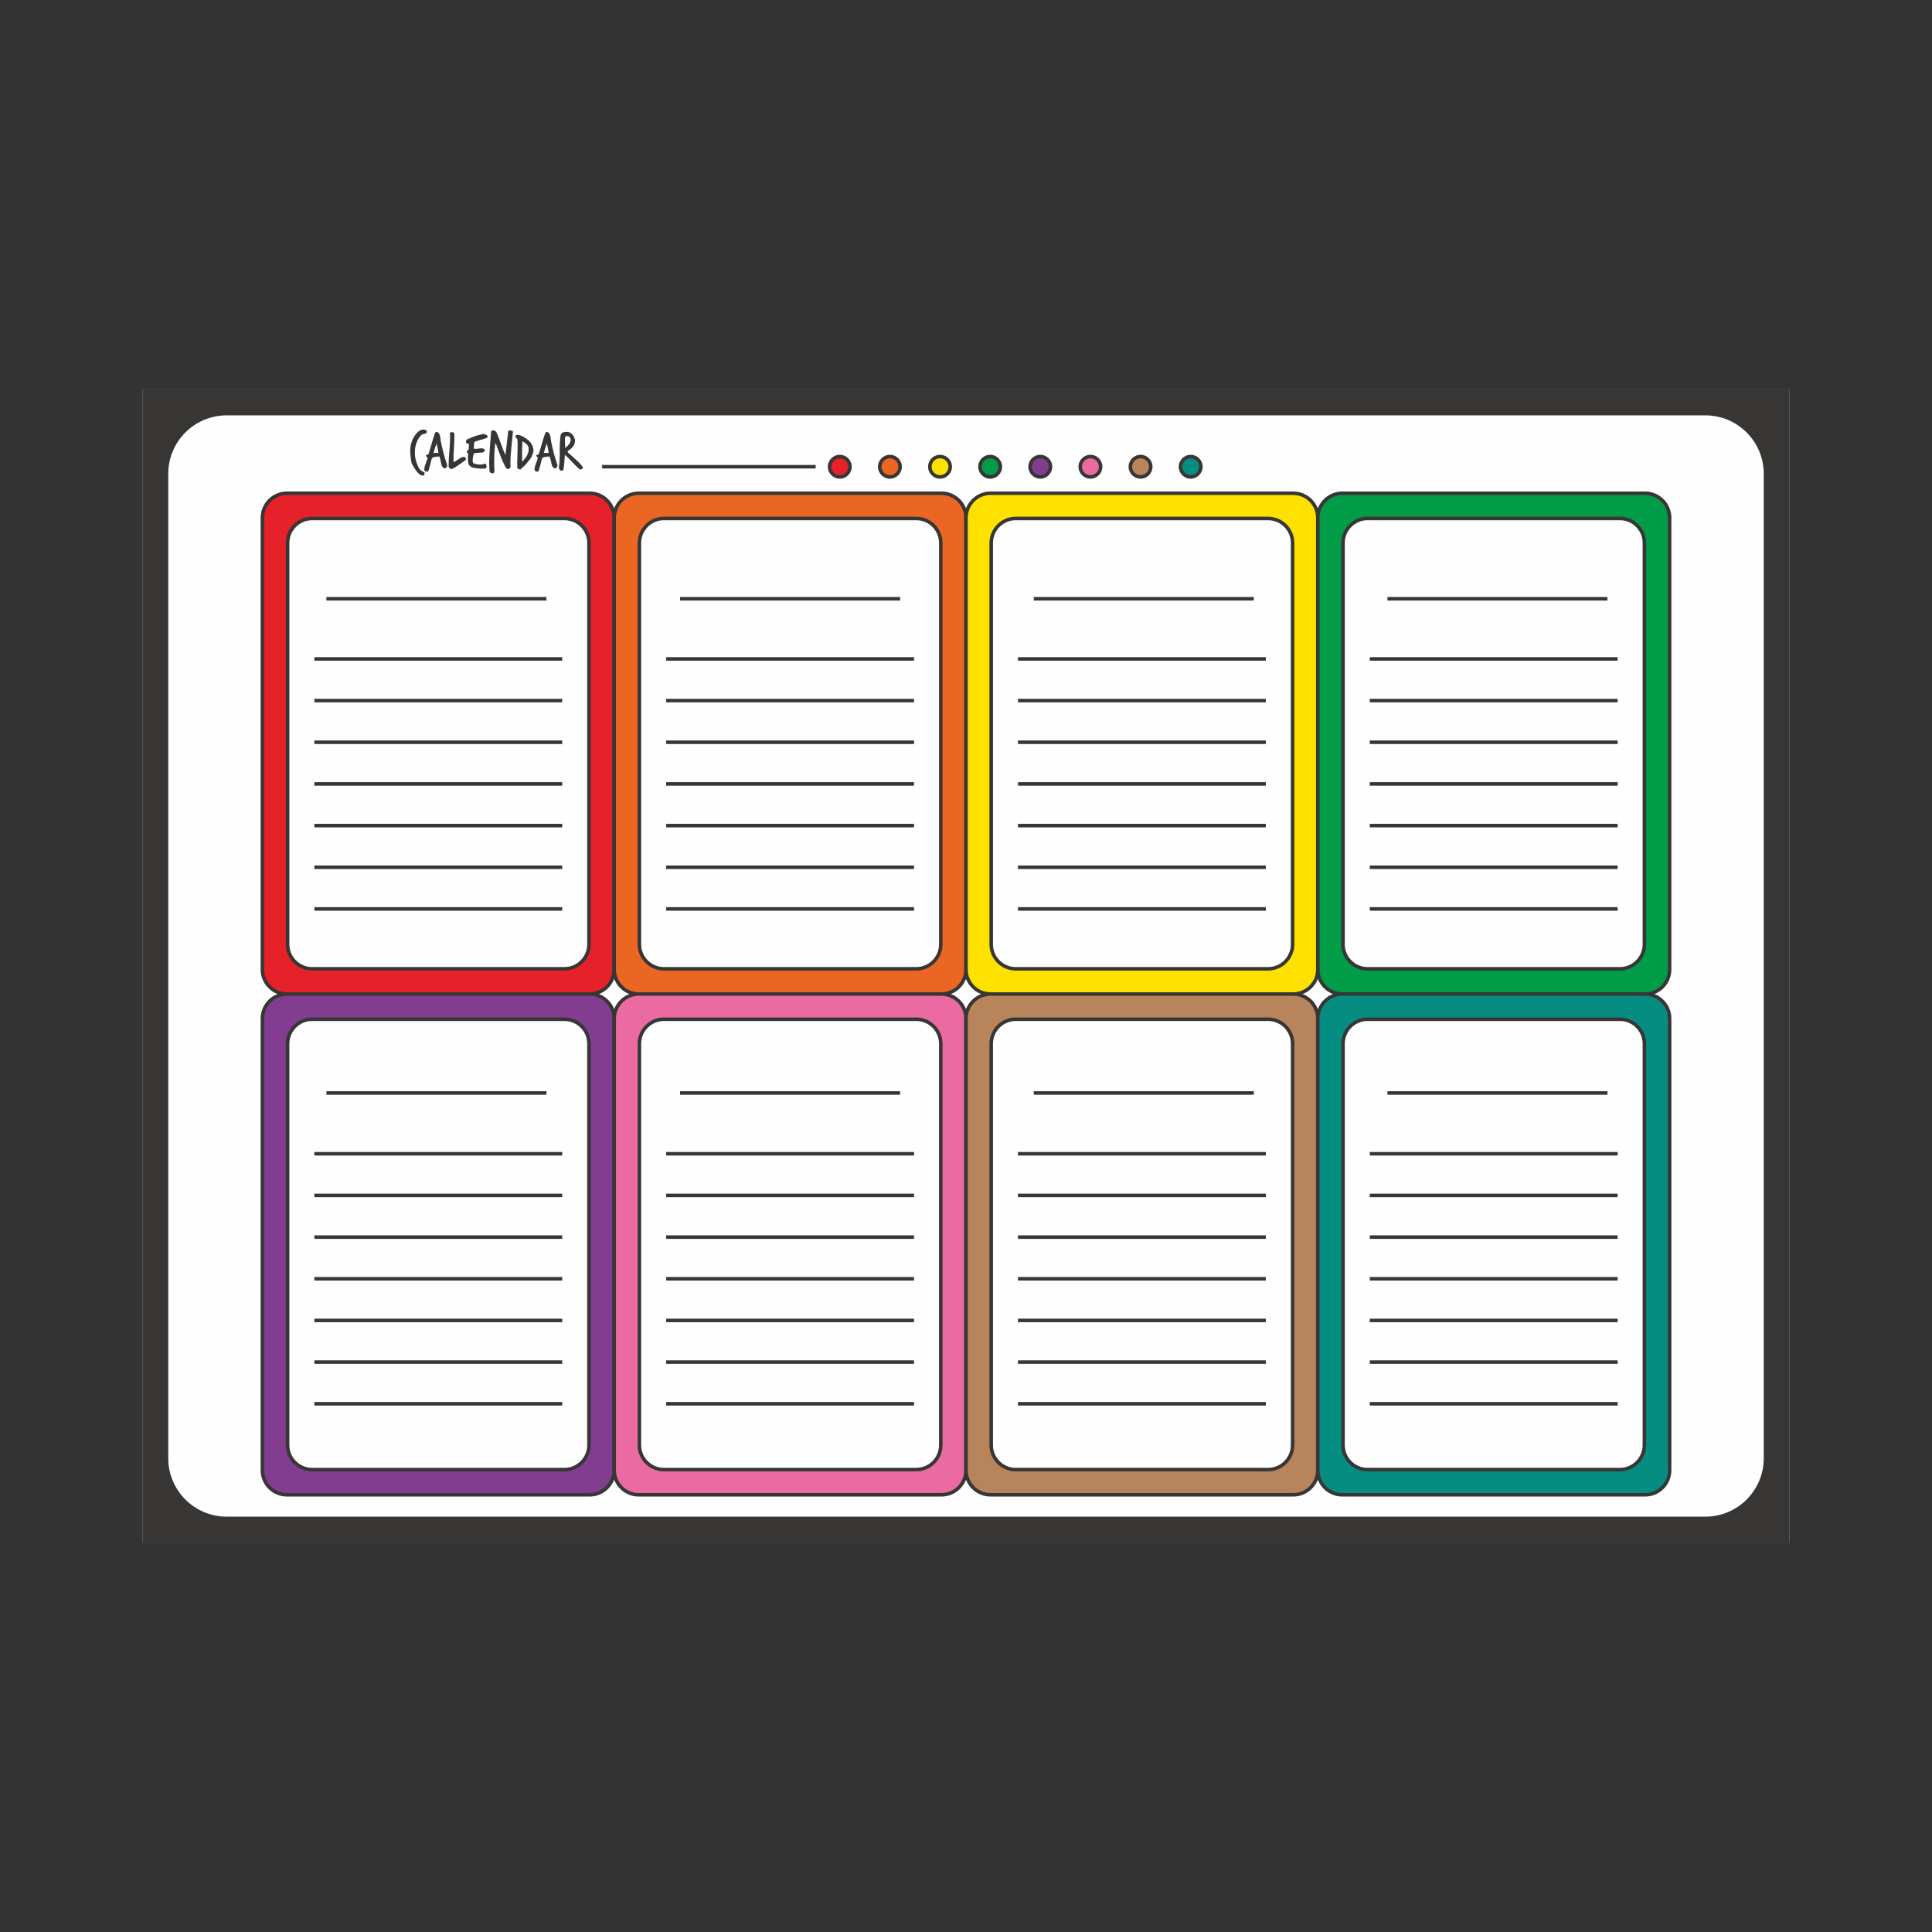 <?xml version="1.0" encoding="UTF-8"?>
<!DOCTYPE svg PUBLIC "-//W3C//DTD SVG 1.1//EN" "http://www.w3.org/Graphics/SVG/1.1/DTD/svg11.dtd">
<!-- Creator: CorelDRAW 2019 (64-Bit) -->
<svg xmlns="http://www.w3.org/2000/svg" xml:space="preserve" width="3.413in" height="3.413in" version="1.1" style="shape-rendering:geometricPrecision; text-rendering:geometricPrecision; image-rendering:optimizeQuality; fill-rule:evenodd; clip-rule:evenodd"
viewBox="0 0 3413.33 3413.33"
 xmlns:xlink="http://www.w3.org/1999/xlink">
 <rect x="0" y="0" width="3413.33" height="3413.33" fill="#333333" stroke="none"/>
 <defs>
  <style type="text/css">
   <![CDATA[
    .fil0 {fill:none}
    .fil1 {fill:#FEFEFE;fill-rule:nonzero}
    .fil5 {fill:#FFE100;fill-rule:nonzero}
    .fil8 {fill:#EA6AA1;fill-rule:nonzero}
    .fil4 {fill:#EB6622;fill-rule:nonzero}
    .fil3 {fill:#E62129;fill-rule:nonzero}
    .fil9 {fill:#B7845B;fill-rule:nonzero}
    .fil7 {fill:#823C90;fill-rule:nonzero}
    .fil2 {fill:#373635;fill-rule:nonzero}
    .fil10 {fill:#068D82;fill-rule:nonzero}
    .fil6 {fill:#009C47;fill-rule:nonzero}
   ]]>
  </style>
 </defs>
 <g id="Layer_x0020_1">
  <rect class="fil0" x="-0" y="-0" width="3413.33" height="3413.33"/>
  <g id="_2378611500592">
   <polygon class="fil1" points="251.53,2725.26 3161.8,2725.26 3161.8,688.07 251.53,688.07 "/>
   <path class="fil2" d="M754.03 762.89c0,1.84 -1.23,3 -3.69,3.48 -3.21,0.61 -5.19,1.33 -5.93,2.15 -7.64,8.05 -11.46,18.45 -11.46,31.2 0,6 0.96,11.67 2.87,16.98 1.57,4.37 2.7,7.23 3.38,8.59 1.7,3.34 3.78,5.73 6.24,7.16 1.02,0.48 2.05,0.92 3.07,1.33 1.09,0.61 1.64,1.47 1.64,2.56 0,1.09 -0.36,2.08 -1.07,2.96 -0.72,0.89 -1.48,1.23 -2.3,1.02 -0.89,-0.14 -2.25,-0.58 -4.09,-1.33 -3.27,-1.91 -6.82,-5.97 -10.64,-12.18 -0.96,-1.57 -1.93,-3.19 -2.91,-4.86 -0.99,-1.67 -1.72,-3.26 -2.2,-4.76 -0.34,-1.09 -0.92,-5.49 -1.74,-13.2 -0.28,-2.39 -0.41,-4.7 -0.41,-6.96 0,-12.07 3.51,-22.34 10.54,-30.8 4.09,-4.91 8.35,-7.37 12.78,-7.37 1.91,0 3.65,0.58 5.22,1.74 0.48,0.34 0.72,1.09 0.72,2.25z"/>
   <path class="fil2" d="M774.49 800.13c-0.2,-2.52 -0.65,-5.35 -1.33,-8.49 -0.68,-2.72 -1.33,-5.45 -1.94,-8.18 -2.04,5.66 -3.82,11.32 -5.32,16.98 1.09,-0.2 3.95,-0.31 8.59,-0.31zm14.94 19.54c0.41,1.09 0.61,2.05 0.61,2.87 0,1.36 -0.58,2.56 -1.74,3.58 -1.16,1.02 -1.94,1.5 -2.35,1.43 -3.34,-0.61 -5.46,-3.31 -6.34,-8.08 -0.96,-5.19 -2.08,-9.52 -3.37,-12.99 -2.32,0.2 -4.64,0.41 -6.96,0.61 -2.66,0.34 -4.74,1.16 -6.24,2.45 -0.75,2.12 -1.74,5.87 -2.96,11.26 -1.16,4.98 -2.29,8.76 -3.38,11.35 -0.55,1.23 -1.71,1.57 -3.48,1.02 -2.25,-0.75 -3.44,-1.77 -3.58,-3.07 -0.2,-2.59 0.54,-6.07 2.25,-10.44 2.04,-4.98 3.17,-8.53 3.37,-10.64 0.07,-0.61 -0.37,-1.29 -1.33,-2.04 -0.95,-0.75 -1.43,-1.33 -1.43,-1.74 0,-0.34 0.15,-0.7 0.46,-1.07 0.3,-0.37 1.02,-0.68 2.15,-0.92 1.12,-0.24 1.75,-0.59 1.89,-1.07 1.23,-3.41 3.17,-9.75 5.83,-19.03 2.25,-8.05 4.26,-14.22 6.04,-18.52 0.41,-0.95 1.26,-1.43 2.56,-1.43 0.95,0 1.8,0.31 2.56,0.92 1.91,1.64 3.14,4.09 3.69,7.37 0.41,2.8 0.78,5.59 1.12,8.39 3.41,16.1 6.96,29.36 10.64,39.8z"/>
   <path class="fil2" d="M822.57 812.74c-0.14,0.07 -4.13,2.91 -11.97,8.54 -4.57,3.29 -8.63,5.72 -12.17,7.3 -0.41,0.2 -0.82,0.31 -1.23,0.31 -0.96,0 -1.84,-0.62 -2.66,-1.85 -1.23,-1.64 -1.88,-2.49 -1.94,-2.56 -0.14,-6.01 0.24,-14.38 1.13,-25.11 1.02,-11.41 1.53,-19.64 1.53,-24.7 0,-3.48 -0.14,-6.76 -0.41,-9.84 0.89,-0.89 2.01,-1.33 3.38,-1.33 2.59,0 4.09,0.96 4.5,2.87 0.2,5.59 -0.04,13.96 -0.72,25.12 -0.68,11.15 -0.95,19.52 -0.82,25.11 1.91,-0.81 4.4,-2.25 7.47,-4.3 3.34,-2.32 5.76,-3.85 7.27,-4.61 0.34,0 0.93,-0.07 1.79,-0.2 0.85,-0.14 1.48,-0.2 1.89,-0.2 1.37,0 2.35,0.55 2.97,1.64 0.82,1.51 0.82,2.78 0,3.8z"/>
   <path class="fil2" d="M860.63 773.43c-2.53,1.02 -6.24,2.22 -11.15,3.58 -4.91,1.37 -8.63,2.56 -11.15,3.58 -0.61,1.78 -1.06,5.73 -1.33,11.87 1.09,0.41 2.35,0.61 3.79,0.61 1.02,0 2.63,-0.17 4.81,-0.51 2.19,-0.34 3.79,-0.51 4.81,-0.51 1.91,0 3.54,0.41 4.91,1.23 0.96,1.37 1.43,2.25 1.43,2.66 0,0.48 -0.24,0.85 -0.72,1.13 -0.14,0.07 -0.61,0.55 -1.43,1.43 -0.55,0.61 -1.23,0.89 -2.05,0.82 -1.43,0.34 -4.06,0.55 -7.88,0.61 -3.2,0.07 -5.76,0.48 -7.67,1.23 -1.3,5.05 -1.94,9.04 -1.94,11.97 0,1.98 0.28,3.55 0.82,4.7 3.2,2.25 8.76,3.21 16.67,2.87 0.55,0 1.13,-0.26 1.74,-0.77 0.61,-0.51 1.13,-0.77 1.54,-0.77 1.91,-0.41 3.17,1.02 3.79,4.3 0.2,1.09 0.01,2.09 -0.56,3.02 -0.58,0.92 -1.42,1.41 -2.51,1.48 -8.25,0.27 -15.42,-0.38 -21.49,-1.94 -1.91,-0.48 -3.65,-1.54 -5.21,-3.17 -1.57,-1.63 -2.46,-3.48 -2.66,-5.52 -0.62,-5.93 -0.62,-11.25 0,-15.96 -1.91,-1.3 -2.76,-2.56 -2.56,-3.78 0.07,-0.61 0.59,-1.18 1.59,-1.69 0.99,-0.51 1.55,-1.04 1.69,-1.59 0.14,-0.54 0.41,-3.78 0.82,-9.72 -3.82,-0.75 -5.69,-2.18 -5.63,-4.3 0.07,-1.98 1.26,-3.54 3.58,-4.71 2.18,-0.89 4.36,-1.77 6.55,-2.66 2.52,-1.3 5.69,-2.45 9.52,-3.48 3.34,-0.89 6.68,-1.74 10.02,-2.56 0.34,-0.07 0.75,-0.1 1.23,-0.1 1.84,0 3.99,0.72 6.44,2.15 0.07,0.28 0.24,0.79 0.52,1.54 0.27,0.75 0.41,1.3 0.41,1.63 0,0.55 -0.24,0.99 -0.71,1.33z"/>
   <path class="fil2" d="M906.26 762.58c-0.96,9.14 -1.88,18.31 -2.76,27.52 -1.16,10.91 -1.74,20.02 -1.74,27.31 0,2.39 0.07,4.74 0.2,7.06 0.07,1.09 -0.33,2.05 -1.18,2.87 -0.85,0.82 -1.83,1.23 -2.91,1.23 -2.12,0 -3.89,-1.43 -5.32,-4.3 -4.37,-8.52 -9.79,-21.89 -16.27,-40.11 -0.14,-0.41 -0.31,-0.61 -0.51,-0.61 -0.48,0 -0.78,0.48 -0.92,1.43 -1.16,9.76 -1.74,20.02 -1.74,30.8 0,5.18 0.13,10.47 0.41,15.85 0.07,1.98 -0.51,3.34 -1.74,4.09 -0.48,0.48 -0.99,0.72 -1.54,0.72 -0.48,0 -1.09,-0.2 -1.84,-0.61 -1.02,-0.48 -1.67,-0.79 -1.94,-0.92 -0.89,-0.27 -1.43,-1.09 -1.64,-2.46 -0.07,-1.09 -0.13,-2.22 -0.2,-3.37 -0.21,-3.82 -0.31,-7.81 -0.31,-11.97 0,-7.23 0.41,-16.27 1.23,-27.11 1.3,-16.51 2.01,-25.65 2.15,-27.42 0.07,-1.5 1.33,-2.25 3.78,-2.25 1.16,-0.14 2.86,0.71 5.11,2.56 2.18,4.16 4.88,10.91 8.08,20.26 3.07,8.94 5.87,15.72 8.39,20.36 1.02,-9.07 2.63,-22.78 4.81,-41.13 0.2,-1.36 1.19,-2.04 2.96,-2.04 0.61,0 1.33,0.1 2.15,0.31 1.09,0.27 1.74,0.44 1.94,0.51 0.68,0.27 1.13,0.75 1.33,1.43z"/>
   <path class="fil2" d="M933.78 791.03c-0.61,-4.3 -4.26,-8.08 -10.95,-11.36 -0.48,11.39 -0.61,23.46 -0.41,36.22 7.7,-7.71 11.56,-15.04 11.56,-22 0,-0.95 -0.07,-1.91 -0.2,-2.86zm7.37 10.94c-0.68,1.57 -1.33,3.14 -1.94,4.71 -0.82,1.84 -1.7,3.31 -2.66,4.4 -2.11,2.66 -4.23,5.29 -6.34,7.88 -2.52,3.14 -4.81,5.32 -6.85,6.55 -0.69,0.82 -1.43,1.67 -2.25,2.56 -0.82,0.88 -1.64,1.33 -2.46,1.33 -0.41,0 -0.88,-0.1 -1.43,-0.3 -0.55,-0.2 -1.14,-0.44 -1.79,-0.72 -0.65,-0.28 -1.11,-0.72 -1.38,-1.33 -0.21,-2.87 -0.31,-5.93 -0.31,-9.21 0,-3.34 0.14,-8.32 0.41,-14.94 0.28,-6.61 0.41,-11.59 0.41,-14.94 0,-4.43 -0.17,-8.49 -0.51,-12.17 -0.07,-0.07 -0.82,-0.85 -2.25,-2.35 -0.89,-0.89 -1.33,-1.7 -1.33,-2.46 0,-0.34 0.07,-0.68 0.2,-1.02 0.34,-0.81 1.09,-1.3 2.25,-1.43 0.89,-0.13 1.78,-0.24 2.66,-0.31 5.73,1.23 11.73,4.44 18.01,9.62 1.64,1.37 2.96,2.8 3.99,4.3 3.28,4.84 4.91,9.38 4.91,13.61 0,2.19 -0.44,4.26 -1.33,6.24z"/>
   <path class="fil2" d="M969.28 800.13c-0.2,-2.52 -0.65,-5.35 -1.33,-8.49 -0.68,-2.72 -1.33,-5.45 -1.94,-8.18 -2.04,5.66 -3.82,11.32 -5.32,16.98 1.09,-0.2 3.95,-0.31 8.59,-0.31zm14.94 19.54c0.41,1.09 0.61,2.05 0.61,2.87 0,1.36 -0.58,2.56 -1.74,3.58 -1.16,1.02 -1.94,1.5 -2.35,1.43 -3.34,-0.61 -5.46,-3.31 -6.34,-8.08 -0.96,-5.19 -2.08,-9.52 -3.37,-12.99 -2.32,0.2 -4.64,0.41 -6.96,0.61 -2.66,0.34 -4.74,1.16 -6.24,2.45 -0.75,2.12 -1.74,5.87 -2.97,11.26 -1.16,4.98 -2.28,8.76 -3.37,11.35 -0.55,1.23 -1.7,1.57 -3.48,1.02 -2.25,-0.75 -3.44,-1.77 -3.58,-3.07 -0.2,-2.59 0.54,-6.07 2.25,-10.44 2.04,-4.98 3.17,-8.53 3.37,-10.64 0.07,-0.61 -0.37,-1.29 -1.33,-2.04 -0.95,-0.75 -1.43,-1.33 -1.43,-1.74 0,-0.34 0.16,-0.7 0.46,-1.07 0.3,-0.37 1.02,-0.68 2.15,-0.92 1.12,-0.24 1.75,-0.59 1.89,-1.07 1.23,-3.41 3.17,-9.75 5.83,-19.03 2.25,-8.05 4.26,-14.22 6.04,-18.52 0.41,-0.95 1.26,-1.43 2.56,-1.43 0.96,0 1.81,0.31 2.56,0.92 1.91,1.64 3.14,4.09 3.69,7.37 0.41,2.8 0.78,5.59 1.12,8.39 3.41,16.1 6.96,29.36 10.64,39.8z"/>
   <path class="fil2" d="M1007.96 779.36c0.2,-1.23 0.27,-2.32 0.2,-3.28 -0.2,-1.43 -0.8,-2.73 -1.79,-3.89 -0.99,-1.16 -2.57,-1.74 -4.76,-1.74 -1.63,0 -2.66,0.51 -3.07,1.53 -0.34,1.7 -0.51,3.65 -0.51,5.83 0,0.89 0.1,3.17 0.31,6.86 0.14,2.8 0.14,5.08 0,6.85 5.66,-4.22 8.87,-8.29 9.62,-12.17zm21.59 45.94c0.2,0.27 0.31,0.58 0.31,0.92 0,1.57 -1.64,2.76 -4.91,3.58 -3.62,-2.8 -8.12,-7.09 -13.51,-12.89 -6,-6.48 -10.47,-10.98 -13.4,-13.5 -0.2,1.78 -0.58,6.41 -1.13,13.91 -0.34,5.67 -0.96,10.16 -1.84,13.5 -0.14,0 -0.56,0.17 -1.28,0.52 -0.71,0.34 -1.31,0.44 -1.79,0.3 -3,-0.68 -4.5,-2.76 -4.5,-6.24 0,-1.02 0.14,-2.39 0.41,-4.09 0.27,-1.98 0.44,-3.2 0.51,-3.68 0.27,-3.96 0.44,-8.67 0.51,-14.12l0 -11.15c0,-9.28 0.51,-17.09 1.54,-23.43 0.68,-4.23 4.67,-6.17 11.97,-5.83 3.69,0.14 6.89,1.98 9.62,5.53 2.52,3.27 3.78,6.82 3.78,10.64 0,3.21 -1.2,6.41 -3.58,9.62 -2.04,2.87 -4.57,5.11 -7.57,6.75 -1.23,0.68 -1.84,1.43 -1.84,2.25 0,0.89 0.72,1.95 2.15,3.17 1.09,0.89 2.18,1.78 3.28,2.66 0.07,0.07 3.82,3.48 11.25,10.23 4.71,4.23 8.05,8.02 10.03,11.36z"/>
   <path class="fil3" d="M1041.8 871.44l-534.9 0c-23.93,0 -43.32,19.4 -43.32,43.32l0 798.09c0,23.93 19.4,43.33 43.32,43.33l534.9 0c23.93,0 43.32,-19.4 43.32,-43.33l0 -798.09c0,-23.93 -19.4,-43.32 -43.32,-43.32z"/>
   <path class="fil2" d="M506.89 874.56c-22.17,0 -40.2,18.04 -40.2,40.2l0 798.09c0,22.17 18.04,40.21 40.2,40.21l534.9 0c22.17,0 40.2,-18.04 40.2,-40.21l0 -798.09c0,-22.17 -18.04,-40.2 -40.2,-40.2l-534.9 0zm534.9 884.74l-534.9 0c-25.61,0 -46.44,-20.83 -46.44,-46.44l0 -798.09c0,-25.61 20.83,-46.44 46.44,-46.44l534.9 0c25.61,0 46.44,20.83 46.44,46.44l0 798.09c0,25.61 -20.83,46.44 -46.44,46.44z"/>
   <path class="fil1" d="M508.11 1668.32l0 -709.02c0,-23.93 19.39,-43.32 43.32,-43.32l445.82 0c23.93,0 43.32,19.4 43.32,43.32l0 709.02c0,23.93 -19.4,43.32 -43.32,43.32l-445.82 0c-23.93,0 -43.32,-19.39 -43.32,-43.32z"/>
   <path class="fil2" d="M551.43 919.1c-22.17,0 -40.2,18.04 -40.2,40.2l0 709.02c0,22.17 18.04,40.2 40.2,40.2l445.82 0c22.17,0 40.2,-18.04 40.2,-40.2l0 -709.02c0,-22.17 -18.04,-40.2 -40.2,-40.2l-445.82 0zm445.82 795.66l-445.82 0c-25.61,0 -46.44,-20.83 -46.44,-46.44l0 -709.02c0,-25.61 20.83,-46.44 46.44,-46.44l445.82 0c25.61,0 46.44,20.83 46.44,46.44l0 709.02c0,25.61 -20.83,46.44 -46.44,46.44z"/>
   <polygon class="fil2" points="576.67,1060.99 965.39,1060.99 965.39,1054.75 576.67,1054.75 "/>
   <polygon class="fil2" points="555.4,1535.33 993.29,1535.33 993.29,1529.1 555.4,1529.1 "/>
   <polygon class="fil2" points="555.4,1461.72 993.29,1461.72 993.29,1455.48 555.4,1455.48 "/>
   <polygon class="fil2" points="555.4,1608.95 993.29,1608.95 993.29,1602.72 555.4,1602.72 "/>
   <polygon class="fil2" points="555.4,1388.1 993.29,1388.1 993.29,1381.86 555.4,1381.86 "/>
   <polygon class="fil2" points="555.4,1314.48 993.29,1314.48 993.29,1308.24 555.4,1308.24 "/>
   <polygon class="fil2" points="555.4,1240.86 993.29,1240.86 993.29,1234.62 555.4,1234.62 "/>
   <polygon class="fil2" points="555.4,1167.24 993.29,1167.24 993.29,1161 555.4,1161 "/>
   <path class="fil4" d="M1706.67 1712.86l0 -798.09c0,-23.93 -19.4,-43.32 -43.32,-43.32l-534.9 0c-23.93,0 -43.32,19.4 -43.32,43.32l0 798.09c0,23.93 19.4,43.33 43.32,43.33l534.9 0c23.93,0 43.32,-19.4 43.32,-43.33z"/>
   <path class="fil2" d="M1128.44 874.56c-22.17,0 -40.2,18.04 -40.2,40.2l0 798.09c0,22.17 18.04,40.21 40.2,40.21l534.9 0c22.17,0 40.2,-18.04 40.2,-40.21l0 -798.09c0,-22.17 -18.04,-40.2 -40.2,-40.2l-534.9 0zm534.9 884.74l-534.9 0c-25.61,0 -46.44,-20.83 -46.44,-46.44l0 -798.09c0,-25.61 20.83,-46.44 46.44,-46.44l534.9 0c25.61,0 46.44,20.83 46.44,46.44l0 798.09c0,25.61 -20.83,46.44 -46.44,46.44z"/>
   <path class="fil1" d="M1129.66 1668.32l0 -709.02c0,-23.93 19.39,-43.32 43.32,-43.32l445.82 0c23.93,0 43.32,19.4 43.32,43.32l0 709.02c0,23.93 -19.39,43.32 -43.32,43.32l-445.82 0c-23.93,0 -43.32,-19.39 -43.32,-43.32z"/>
   <path class="fil2" d="M1172.98 919.1c-22.17,0 -40.2,18.04 -40.2,40.2l0 709.02c0,22.17 18.04,40.2 40.2,40.2l445.81 0c22.17,0 40.21,-18.04 40.21,-40.2l0 -709.02c0,-22.17 -18.04,-40.2 -40.21,-40.2l-445.81 0zm445.81 795.66l-445.81 0c-25.61,0 -46.44,-20.83 -46.44,-46.44l0 -709.02c0,-25.61 20.83,-46.44 46.44,-46.44l445.81 0c25.61,0 46.44,20.83 46.44,46.44l0 709.02c0,25.61 -20.83,46.44 -46.44,46.44z"/>
   <polygon class="fil2" points="1201.53,1060.99 1590.25,1060.99 1590.25,1054.75 1201.53,1054.75 "/>
   <polygon class="fil2" points="1176.95,1535.33 1614.83,1535.33 1614.83,1529.1 1176.95,1529.1 "/>
   <polygon class="fil2" points="1176.95,1461.72 1614.83,1461.72 1614.83,1455.48 1176.95,1455.48 "/>
   <polygon class="fil2" points="1176.95,1608.95 1614.83,1608.95 1614.83,1602.72 1176.95,1602.72 "/>
   <polygon class="fil2" points="1176.95,1388.1 1614.83,1388.1 1614.83,1381.86 1176.95,1381.86 "/>
   <polygon class="fil2" points="1176.95,1314.48 1614.83,1314.48 1614.83,1308.24 1176.95,1308.24 "/>
   <polygon class="fil2" points="1176.95,1240.86 1614.83,1240.86 1614.83,1234.62 1176.95,1234.62 "/>
   <polygon class="fil2" points="1176.95,1167.24 1614.83,1167.24 1614.83,1161 1176.95,1161 "/>
   <path class="fil5" d="M2328.21 1712.86l0 -798.09c0,-23.93 -19.4,-43.32 -43.32,-43.32l-534.9 0c-23.93,0 -43.32,19.4 -43.32,43.32l0 798.09c0,23.93 19.4,43.33 43.32,43.33l534.9 0c23.93,0 43.32,-19.4 43.32,-43.33z"/>
   <path class="fil2" d="M1749.99 874.56c-22.17,0 -40.2,18.04 -40.2,40.2l0 798.09c0,22.17 18.04,40.21 40.2,40.21l534.9 0c22.17,0 40.2,-18.04 40.2,-40.21l0 -798.09c0,-22.17 -18.04,-40.2 -40.2,-40.2l-534.9 0zm534.9 884.74l-534.9 0c-25.61,0 -46.44,-20.83 -46.44,-46.44l0 -798.09c0,-25.61 20.83,-46.44 46.44,-46.44l534.9 0c25.61,0 46.44,20.83 46.44,46.44l0 798.09c0,25.61 -20.83,46.44 -46.44,46.44z"/>
   <path class="fil1" d="M1751.2 1668.32l0 -709.02c0,-23.93 19.4,-43.32 43.32,-43.32l445.82 0c23.93,0 43.33,19.4 43.33,43.32l0 709.02c0,23.93 -19.4,43.32 -43.33,43.32l-445.82 0c-23.93,0 -43.32,-19.39 -43.32,-43.32z"/>
   <path class="fil2" d="M1794.53 919.1c-22.17,0 -40.2,18.04 -40.2,40.2l0 709.02c0,22.17 18.04,40.2 40.2,40.2l445.82 0c22.17,0 40.21,-18.04 40.21,-40.2l0 -709.02c0,-22.17 -18.04,-40.2 -40.21,-40.2l-445.82 0zm445.82 795.66l-445.82 0c-25.61,0 -46.44,-20.83 -46.44,-46.44l0 -709.02c0,-25.61 20.83,-46.44 46.44,-46.44l445.82 0c25.61,0 46.44,20.83 46.44,46.44l0 709.02c0,25.61 -20.83,46.44 -46.44,46.44z"/>
   <polygon class="fil2" points="1826.39,1060.99 2215.11,1060.99 2215.11,1054.75 1826.39,1054.75 "/>
   <polygon class="fil2" points="1798.5,1535.33 2236.38,1535.33 2236.38,1529.1 1798.5,1529.1 "/>
   <polygon class="fil2" points="1798.5,1461.72 2236.38,1461.72 2236.38,1455.48 1798.5,1455.48 "/>
   <polygon class="fil2" points="1798.5,1608.95 2236.38,1608.95 2236.38,1602.72 1798.5,1602.72 "/>
   <polygon class="fil2" points="1798.5,1388.1 2236.38,1388.1 2236.38,1381.86 1798.5,1381.86 "/>
   <polygon class="fil2" points="1798.5,1314.48 2236.38,1314.48 2236.38,1308.24 1798.5,1308.24 "/>
   <polygon class="fil2" points="1798.5,1240.86 2236.38,1240.86 2236.38,1234.62 1798.5,1234.62 "/>
   <polygon class="fil2" points="1798.5,1167.24 2236.38,1167.24 2236.38,1161 1798.5,1161 "/>
   <path class="fil6" d="M2328.21 914.76l0 798.09c0,23.93 19.4,43.33 43.33,43.33l534.89 0c23.95,0 43.34,-19.4 43.34,-43.33l0 -798.09c0,-23.93 -19.39,-43.32 -43.34,-43.32l-534.89 0c-23.93,0 -43.33,19.4 -43.33,43.32z"/>
   <path class="fil2" d="M2371.54 874.56c-22.18,0 -40.2,18.04 -40.2,40.2l0 798.09c0,22.17 18.02,40.21 40.2,40.21l534.91 0c22.16,0 40.2,-18.04 40.2,-40.21l0 -798.09c0,-22.17 -18.04,-40.2 -40.2,-40.2l-534.91 0zm534.91 884.74l-534.91 0c-25.61,0 -46.44,-20.83 -46.44,-46.44l0 -798.09c0,-25.61 20.83,-46.44 46.44,-46.44l534.91 0c25.59,0 46.44,20.83 46.44,46.44l0 798.09c0,25.61 -20.85,46.44 -46.44,46.44z"/>
   <path class="fil1" d="M2372.74 1668.32l0 -709.02c0,-23.93 19.42,-43.32 43.34,-43.32l445.81 0c23.93,0 43.32,19.4 43.32,43.32l0 709.02c0,23.93 -19.39,43.32 -43.32,43.32l-445.81 0c-23.93,0 -43.34,-19.39 -43.34,-43.32z"/>
   <path class="fil2" d="M2416.09 919.1c-22.18,0 -40.22,18.04 -40.22,40.2l0 709.02c0,22.17 18.04,40.2 40.22,40.2l445.81 0c22.16,0 40.2,-18.04 40.2,-40.2l0 -709.02c0,-22.17 -18.04,-40.2 -40.2,-40.2l-445.81 0zm445.81 795.66l-445.81 0c-25.61,0 -46.46,-20.83 -46.46,-46.44l0 -709.02c0,-25.61 20.85,-46.44 46.46,-46.44l445.81 0c25.61,0 46.44,20.83 46.44,46.44l0 709.02c0,25.61 -20.83,46.44 -46.44,46.44z"/>
   <polygon class="fil2" points="2451.26,1060.99 2839.97,1060.99 2839.97,1054.75 2451.26,1054.75 "/>
   <polygon class="fil2" points="2420.04,1535.33 2857.93,1535.33 2857.93,1529.1 2420.04,1529.1 "/>
   <polygon class="fil2" points="2420.04,1461.72 2857.93,1461.72 2857.93,1455.48 2420.04,1455.48 "/>
   <polygon class="fil2" points="2420.04,1608.95 2857.93,1608.95 2857.93,1602.72 2420.04,1602.72 "/>
   <polygon class="fil2" points="2420.04,1388.1 2857.93,1388.1 2857.93,1381.86 2420.04,1381.86 "/>
   <polygon class="fil2" points="2420.04,1314.48 2857.93,1314.48 2857.93,1308.24 2420.04,1308.24 "/>
   <polygon class="fil2" points="2420.04,1240.86 2857.93,1240.86 2857.93,1234.62 2420.04,1234.62 "/>
   <polygon class="fil2" points="2420.04,1167.24 2857.93,1167.24 2857.93,1161 2420.04,1161 "/>
   <path class="fil7" d="M463.57 1799.51l0 798.09c0,23.93 19.4,43.32 43.32,43.32l534.9 0c23.93,0 43.32,-19.39 43.32,-43.32l0 -798.09c0,-23.93 -19.4,-43.32 -43.32,-43.32l-534.9 0c-23.93,0 -43.32,19.39 -43.32,43.32z"/>
   <path class="fil2" d="M506.89 1759.3c-22.17,0 -40.2,18.04 -40.2,40.2l0 798.09c0,22.17 18.04,40.2 40.2,40.2l534.9 0c22.17,0 40.2,-18.04 40.2,-40.2l0 -798.09c0,-22.17 -18.04,-40.2 -40.2,-40.2l-534.9 0zm534.9 884.74l-534.9 0c-25.61,0 -46.44,-20.83 -46.44,-46.44l0 -798.09c0,-25.61 20.83,-46.44 46.44,-46.44l534.9 0c25.61,0 46.44,20.83 46.44,46.44l0 798.09c0,25.61 -20.83,46.44 -46.44,46.44z"/>
   <path class="fil1" d="M508.11 2553.06l0 -709.02c0,-23.93 19.39,-43.32 43.32,-43.32l445.82 0c23.93,0 43.32,19.4 43.32,43.32l0 709.02c0,23.93 -19.4,43.32 -43.32,43.32l-445.82 0c-23.93,0 -43.32,-19.4 -43.32,-43.32z"/>
   <path class="fil2" d="M551.43 1803.84c-22.17,0 -40.2,18.04 -40.2,40.2l0 709.02c0,22.17 18.04,40.2 40.2,40.2l445.82 0c22.17,0 40.2,-18.04 40.2,-40.2l0 -709.02c0,-22.17 -18.04,-40.2 -40.2,-40.2l-445.82 0zm445.82 795.66l-445.82 0c-25.61,0 -46.44,-20.83 -46.44,-46.44l0 -709.02c0,-25.61 20.83,-46.44 46.44,-46.44l445.82 0c25.61,0 46.44,20.83 46.44,46.44l0 709.02c0,25.61 -20.83,46.44 -46.44,46.44z"/>
   <polygon class="fil2" points="576.67,1934.14 965.39,1934.14 965.39,1927.9 576.67,1927.9 "/>
   <polygon class="fil2" points="555.4,2409.61 993.29,2409.61 993.29,2403.37 555.4,2403.37 "/>
   <polygon class="fil2" points="555.4,2335.98 993.29,2335.98 993.29,2329.75 555.4,2329.75 "/>
   <polygon class="fil2" points="555.4,2483.22 993.29,2483.22 993.29,2476.98 555.4,2476.98 "/>
   <polygon class="fil2" points="555.4,2262.37 993.29,2262.37 993.29,2256.13 555.4,2256.13 "/>
   <polygon class="fil2" points="555.4,2188.74 993.29,2188.74 993.29,2182.51 555.4,2182.51 "/>
   <polygon class="fil2" points="555.4,2115.13 993.29,2115.13 993.29,2108.89 555.4,2108.89 "/>
   <polygon class="fil2" points="555.4,2041.51 993.29,2041.51 993.29,2035.27 555.4,2035.27 "/>
   <path class="fil8" d="M1085.12 1799.51l0 798.09c0,23.93 19.4,43.32 43.32,43.32l534.9 0c23.93,0 43.32,-19.39 43.32,-43.32l0 -798.09c0,-23.93 -19.4,-43.32 -43.32,-43.32l-534.9 0c-23.93,0 -43.32,19.39 -43.32,43.32z"/>
   <path class="fil2" d="M1128.44 1759.3c-22.17,0 -40.2,18.04 -40.2,40.2l0 798.09c0,22.17 18.04,40.2 40.2,40.2l534.9 0c22.17,0 40.2,-18.04 40.2,-40.2l0 -798.09c0,-22.17 -18.04,-40.2 -40.2,-40.2l-534.9 0zm534.9 884.74l-534.9 0c-25.61,0 -46.44,-20.83 -46.44,-46.44l0 -798.09c0,-25.61 20.83,-46.44 46.44,-46.44l534.9 0c25.61,0 46.44,20.83 46.44,46.44l0 798.09c0,25.61 -20.83,46.44 -46.44,46.44z"/>
   <path class="fil1" d="M1129.66 2553.06l0 -709.02c0,-23.93 19.39,-43.32 43.32,-43.32l445.82 0c23.93,0 43.32,19.4 43.32,43.32l0 709.02c0,23.93 -19.39,43.32 -43.32,43.32l-445.82 0c-23.93,0 -43.32,-19.4 -43.32,-43.32z"/>
   <path class="fil2" d="M1172.98 1803.84c-22.17,0 -40.2,18.04 -40.2,40.2l0 709.02c0,22.17 18.04,40.2 40.2,40.2l445.81 0c22.17,0 40.21,-18.04 40.21,-40.2l0 -709.02c0,-22.17 -18.04,-40.2 -40.21,-40.2l-445.81 0zm445.81 795.66l-445.81 0c-25.61,0 -46.44,-20.83 -46.44,-46.44l0 -709.02c0,-25.61 20.83,-46.44 46.44,-46.44l445.81 0c25.61,0 46.44,20.83 46.44,46.44l0 709.02c0,25.61 -20.83,46.44 -46.44,46.44z"/>
   <polygon class="fil2" points="1201.53,1934.14 1590.25,1934.14 1590.25,1927.9 1201.53,1927.9 "/>
   <polygon class="fil2" points="1176.95,2409.61 1614.83,2409.61 1614.83,2403.37 1176.95,2403.37 "/>
   <polygon class="fil2" points="1176.95,2335.98 1614.83,2335.98 1614.83,2329.75 1176.95,2329.75 "/>
   <polygon class="fil2" points="1176.95,2483.22 1614.83,2483.22 1614.83,2476.98 1176.95,2476.98 "/>
   <polygon class="fil2" points="1176.95,2262.37 1614.83,2262.37 1614.83,2256.13 1176.95,2256.13 "/>
   <polygon class="fil2" points="1176.95,2188.74 1614.83,2188.74 1614.83,2182.51 1176.95,2182.51 "/>
   <polygon class="fil2" points="1176.95,2115.13 1614.83,2115.13 1614.83,2108.89 1176.95,2108.89 "/>
   <polygon class="fil2" points="1176.95,2041.51 1614.83,2041.51 1614.83,2035.27 1176.95,2035.27 "/>
   <path class="fil9" d="M1706.67 1799.51l0 798.09c0,23.93 19.4,43.32 43.32,43.32l534.9 0c23.93,0 43.32,-19.39 43.32,-43.32l0 -798.09c0,-23.93 -19.4,-43.32 -43.32,-43.32l-534.9 0c-23.93,0 -43.32,19.39 -43.32,43.32z"/>
   <path class="fil2" d="M1749.99 1759.3c-22.17,0 -40.2,18.04 -40.2,40.2l0 798.09c0,22.17 18.04,40.2 40.2,40.2l534.9 0c22.17,0 40.2,-18.04 40.2,-40.2l0 -798.09c0,-22.17 -18.04,-40.2 -40.2,-40.2l-534.9 0zm534.9 884.74l-534.9 0c-25.61,0 -46.44,-20.83 -46.44,-46.44l0 -798.09c0,-25.61 20.83,-46.44 46.44,-46.44l534.9 0c25.61,0 46.44,20.83 46.44,46.44l0 798.09c0,25.61 -20.83,46.44 -46.44,46.44z"/>
   <path class="fil1" d="M1751.2 2553.06l0 -709.02c0,-23.93 19.4,-43.32 43.32,-43.32l445.82 0c23.93,0 43.33,19.4 43.33,43.32l0 709.02c0,23.93 -19.4,43.32 -43.33,43.32l-445.82 0c-23.93,0 -43.32,-19.4 -43.32,-43.32z"/>
   <path class="fil2" d="M1794.53 1803.84c-22.17,0 -40.2,18.04 -40.2,40.2l0 709.02c0,22.17 18.04,40.2 40.2,40.2l445.82 0c22.17,0 40.21,-18.04 40.21,-40.2l0 -709.02c0,-22.17 -18.04,-40.2 -40.21,-40.2l-445.82 0zm445.82 795.66l-445.82 0c-25.61,0 -46.44,-20.83 -46.44,-46.44l0 -709.02c0,-25.61 20.83,-46.44 46.44,-46.44l445.82 0c25.61,0 46.44,20.83 46.44,46.44l0 709.02c0,25.61 -20.83,46.44 -46.44,46.44z"/>
   <polygon class="fil2" points="1826.39,1934.14 2215.11,1934.14 2215.11,1927.9 1826.39,1927.9 "/>
   <polygon class="fil2" points="1798.5,2409.61 2236.38,2409.61 2236.38,2403.37 1798.5,2403.37 "/>
   <polygon class="fil2" points="1798.5,2335.98 2236.38,2335.98 2236.38,2329.75 1798.5,2329.75 "/>
   <polygon class="fil2" points="1798.5,2483.22 2236.38,2483.22 2236.38,2476.98 1798.5,2476.98 "/>
   <polygon class="fil2" points="1798.5,2262.37 2236.38,2262.37 2236.38,2256.13 1798.5,2256.13 "/>
   <polygon class="fil2" points="1798.5,2188.74 2236.38,2188.74 2236.38,2182.51 1798.5,2182.51 "/>
   <polygon class="fil2" points="1798.5,2115.13 2236.38,2115.13 2236.38,2108.89 1798.5,2108.89 "/>
   <polygon class="fil2" points="1798.5,2041.51 2236.38,2041.51 2236.38,2035.27 1798.5,2035.27 "/>
   <path class="fil10" d="M2371.54 2640.93l534.89 0c23.95,0 43.34,-19.39 43.34,-43.32l0 -798.09c0,-23.93 -19.39,-43.32 -43.34,-43.32l-534.89 0c-23.93,0 -43.33,19.39 -43.33,43.32l0 798.09c0,23.93 19.4,43.32 43.33,43.32z"/>
   <path class="fil2" d="M2371.54 1759.3c-22.18,0 -40.2,18.04 -40.2,40.2l0 798.09c0,22.17 18.02,40.2 40.2,40.2l534.91 0c22.16,0 40.2,-18.04 40.2,-40.2l0 -798.09c0,-22.17 -18.04,-40.2 -40.2,-40.2l-534.91 0zm534.91 884.74l-534.91 0c-25.61,0 -46.44,-20.83 -46.44,-46.44l0 -798.09c0,-25.61 20.83,-46.44 46.44,-46.44l534.91 0c25.59,0 46.44,20.83 46.44,46.44l0 798.09c0,25.61 -20.85,46.44 -46.44,46.44z"/>
   <path class="fil1" d="M2372.74 2553.06l0 -709.02c0,-23.93 19.42,-43.32 43.34,-43.32l445.81 0c23.93,0 43.32,19.4 43.32,43.32l0 709.02c0,23.93 -19.39,43.32 -43.32,43.32l-445.81 0c-23.93,0 -43.34,-19.4 -43.34,-43.32z"/>
   <path class="fil2" d="M2416.09 1803.84c-22.18,0 -40.22,18.04 -40.22,40.2l0 709.02c0,22.17 18.04,40.2 40.22,40.2l445.81 0c22.16,0 40.2,-18.04 40.2,-40.2l0 -709.02c0,-22.17 -18.04,-40.2 -40.2,-40.2l-445.81 0zm445.81 795.66l-445.81 0c-25.61,0 -46.46,-20.83 -46.46,-46.44l0 -709.02c0,-25.61 20.85,-46.44 46.46,-46.44l445.81 0c25.61,0 46.44,20.83 46.44,46.44l0 709.02c0,25.61 -20.83,46.44 -46.44,46.44z"/>
   <polygon class="fil2" points="2451.26,1934.14 2839.97,1934.14 2839.97,1927.9 2451.26,1927.9 "/>
   <polygon class="fil2" points="2420.04,2409.61 2857.93,2409.61 2857.93,2403.37 2420.04,2403.37 "/>
   <polygon class="fil2" points="2420.04,2335.98 2857.93,2335.98 2857.93,2329.75 2420.04,2329.75 "/>
   <polygon class="fil2" points="2420.04,2483.22 2857.93,2483.22 2857.93,2476.98 2420.04,2476.98 "/>
   <polygon class="fil2" points="2420.04,2262.37 2857.93,2262.37 2857.93,2256.13 2420.04,2256.13 "/>
   <polygon class="fil2" points="2420.04,2188.74 2857.93,2188.74 2857.93,2182.51 2420.04,2182.51 "/>
   <polygon class="fil2" points="2420.04,2115.13 2857.93,2115.13 2857.93,2108.89 2420.04,2108.89 "/>
   <polygon class="fil2" points="2420.04,2041.51 2857.93,2041.51 2857.93,2035.27 2420.04,2035.27 "/>
   <path class="fil2" d="M3116.07 2576.28c0,57.02 -46.23,103.25 -103.25,103.25l-2612.3 0c-57.03,0 -103.26,-46.23 -103.26,-103.25l0 -1739.22c0,-57.02 46.23,-103.25 103.26,-103.25l2612.3 0c57.02,0 103.25,46.23 103.25,103.25l0 1739.22zm-2864.54 -1888.21l0 2037.19 2910.28 0 0 -2037.19 -2910.28 0z"/>
   <polygon class="fil2" points="1063.76,827.7 1441.06,827.7 1441.06,821.46 1063.76,821.46 "/>
   <path class="fil3" d="M1501.69 824.58c0,9.95 -8.06,18.02 -18.02,18.02 -9.95,0 -18.02,-8.06 -18.02,-18.02 0,-9.95 8.07,-18.01 18.02,-18.01 9.95,0 18.02,8.06 18.02,18.01z"/>
   <path class="fil2" d="M1483.67 809.69c-8.21,0 -14.89,6.69 -14.89,14.9 0,8.22 6.68,14.9 14.89,14.9 8.22,0 14.9,-6.68 14.9,-14.9 0,-8.21 -6.68,-14.9 -14.9,-14.9zm0 36.03c-11.65,0 -21.13,-9.48 -21.13,-21.13 0,-11.65 9.48,-21.13 21.13,-21.13 11.65,0 21.13,9.48 21.13,21.13 0,11.65 -9.48,21.13 -21.13,21.13z"/>
   <path class="fil4" d="M1590.25 824.58c0,9.95 -8.07,18.02 -18.02,18.02 -9.95,0 -18.02,-8.06 -18.02,-18.02 0,-9.95 8.07,-18.01 18.02,-18.01 9.95,0 18.02,8.06 18.02,18.01z"/>
   <path class="fil2" d="M1572.24 809.69c-8.22,0 -14.9,6.69 -14.9,14.9 0,8.22 6.68,14.9 14.9,14.9 8.22,0 14.9,-6.68 14.9,-14.9 0,-8.21 -6.68,-14.9 -14.9,-14.9zm0 36.03c-11.65,0 -21.13,-9.48 -21.13,-21.13 0,-11.65 9.48,-21.13 21.13,-21.13 11.65,0 21.13,9.48 21.13,21.13 0,11.65 -9.48,21.13 -21.13,21.13z"/>
   <path class="fil5" d="M1678.81 824.58c0,9.95 -8.06,18.02 -18.01,18.02 -9.95,0 -18.02,-8.06 -18.02,-18.02 0,-9.95 8.07,-18.01 18.02,-18.01 9.95,0 18.01,8.06 18.01,18.01z"/>
   <path class="fil2" d="M1660.8 809.69c-8.22,0 -14.9,6.69 -14.9,14.9 0,8.22 6.69,14.9 14.9,14.9 8.21,0 14.89,-6.68 14.89,-14.9 0,-8.21 -6.68,-14.9 -14.89,-14.9zm0 36.03c-11.65,0 -21.14,-9.48 -21.14,-21.13 0,-11.65 9.48,-21.13 21.14,-21.13 11.65,0 21.13,9.48 21.13,21.13 0,11.65 -9.48,21.13 -21.13,21.13z"/>
   <path class="fil6" d="M1767.38 824.58c0,9.95 -8.06,18.02 -18.02,18.02 -9.95,0 -18.02,-8.06 -18.02,-18.02 0,-9.95 8.07,-18.01 18.02,-18.01 9.95,0 18.02,8.06 18.02,18.01z"/>
   <path class="fil2" d="M1749.37 809.69c-8.21,0 -14.9,6.69 -14.9,14.9 0,8.22 6.69,14.9 14.9,14.9 8.22,0 14.9,-6.68 14.9,-14.9 0,-8.21 -6.68,-14.9 -14.9,-14.9zm0 36.03c-11.65,0 -21.13,-9.48 -21.13,-21.13 0,-11.65 9.48,-21.13 21.13,-21.13 11.65,0 21.13,9.48 21.13,21.13 0,11.65 -9.48,21.13 -21.13,21.13z"/>
   <path class="fil7" d="M1855.95 824.58c0,9.95 -8.07,18.02 -18.02,18.02 -9.95,0 -18.02,-8.06 -18.02,-18.02 0,-9.95 8.07,-18.01 18.02,-18.01 9.95,0 18.02,8.06 18.02,18.01z"/>
   <path class="fil2" d="M1837.93 809.69c-8.22,0 -14.9,6.69 -14.9,14.9 0,8.22 6.69,14.9 14.9,14.9 8.21,0 14.89,-6.68 14.89,-14.9 0,-8.21 -6.68,-14.9 -14.89,-14.9zm0 36.03c-11.65,0 -21.14,-9.48 -21.14,-21.13 0,-11.65 9.48,-21.13 21.14,-21.13 11.65,0 21.13,9.48 21.13,21.13 0,11.65 -9.48,21.13 -21.13,21.13z"/>
   <path class="fil8" d="M1944.51 824.58c0,9.95 -8.07,18.02 -18.02,18.02 -9.95,0 -18.02,-8.06 -18.02,-18.02 0,-9.95 8.07,-18.01 18.02,-18.01 9.95,0 18.02,8.06 18.02,18.01z"/>
   <path class="fil2" d="M1926.5 809.69c-8.21,0 -14.9,6.69 -14.9,14.9 0,8.22 6.69,14.9 14.9,14.9 8.21,0 14.9,-6.68 14.9,-14.9 0,-8.21 -6.69,-14.9 -14.9,-14.9zm0 36.03c-11.65,0 -21.13,-9.48 -21.13,-21.13 0,-11.65 9.48,-21.13 21.13,-21.13 11.65,0 21.13,9.48 21.13,21.13 0,11.65 -9.48,21.13 -21.13,21.13z"/>
   <path class="fil9" d="M2033.08 824.58c0,9.95 -8.07,18.02 -18.02,18.02 -9.95,0 -18.02,-8.06 -18.02,-18.02 0,-9.95 8.06,-18.01 18.02,-18.01 9.95,0 18.02,8.06 18.02,18.01z"/>
   <path class="fil2" d="M2015.06 809.69c-8.22,0 -14.9,6.69 -14.9,14.9 0,8.22 6.69,14.9 14.9,14.9 8.21,0 14.9,-6.68 14.9,-14.9 0,-8.21 -6.69,-14.9 -14.9,-14.9zm0 36.03c-11.65,0 -21.14,-9.48 -21.14,-21.13 0,-11.65 9.48,-21.13 21.14,-21.13 11.65,0 21.13,9.48 21.13,21.13 0,11.65 -9.48,21.13 -21.13,21.13z"/>
   <path class="fil10" d="M2121.65 824.58c0,9.95 -8.07,18.02 -18.02,18.02 -9.95,0 -18.02,-8.06 -18.02,-18.02 0,-9.95 8.07,-18.01 18.02,-18.01 9.95,0 18.02,8.06 18.02,18.01z"/>
   <path class="fil2" d="M2103.63 809.69c-8.21,0 -14.9,6.69 -14.9,14.9 0,8.22 6.69,14.9 14.9,14.9 8.22,0 14.9,-6.68 14.9,-14.9 0,-8.21 -6.68,-14.9 -14.9,-14.9zm0 36.03c-11.65,0 -21.13,-9.48 -21.13,-21.13 0,-11.65 9.48,-21.13 21.13,-21.13 11.65,0 21.13,9.48 21.13,21.13 0,11.65 -9.48,21.13 -21.13,21.13z"/>
  </g>
 </g>
</svg>
